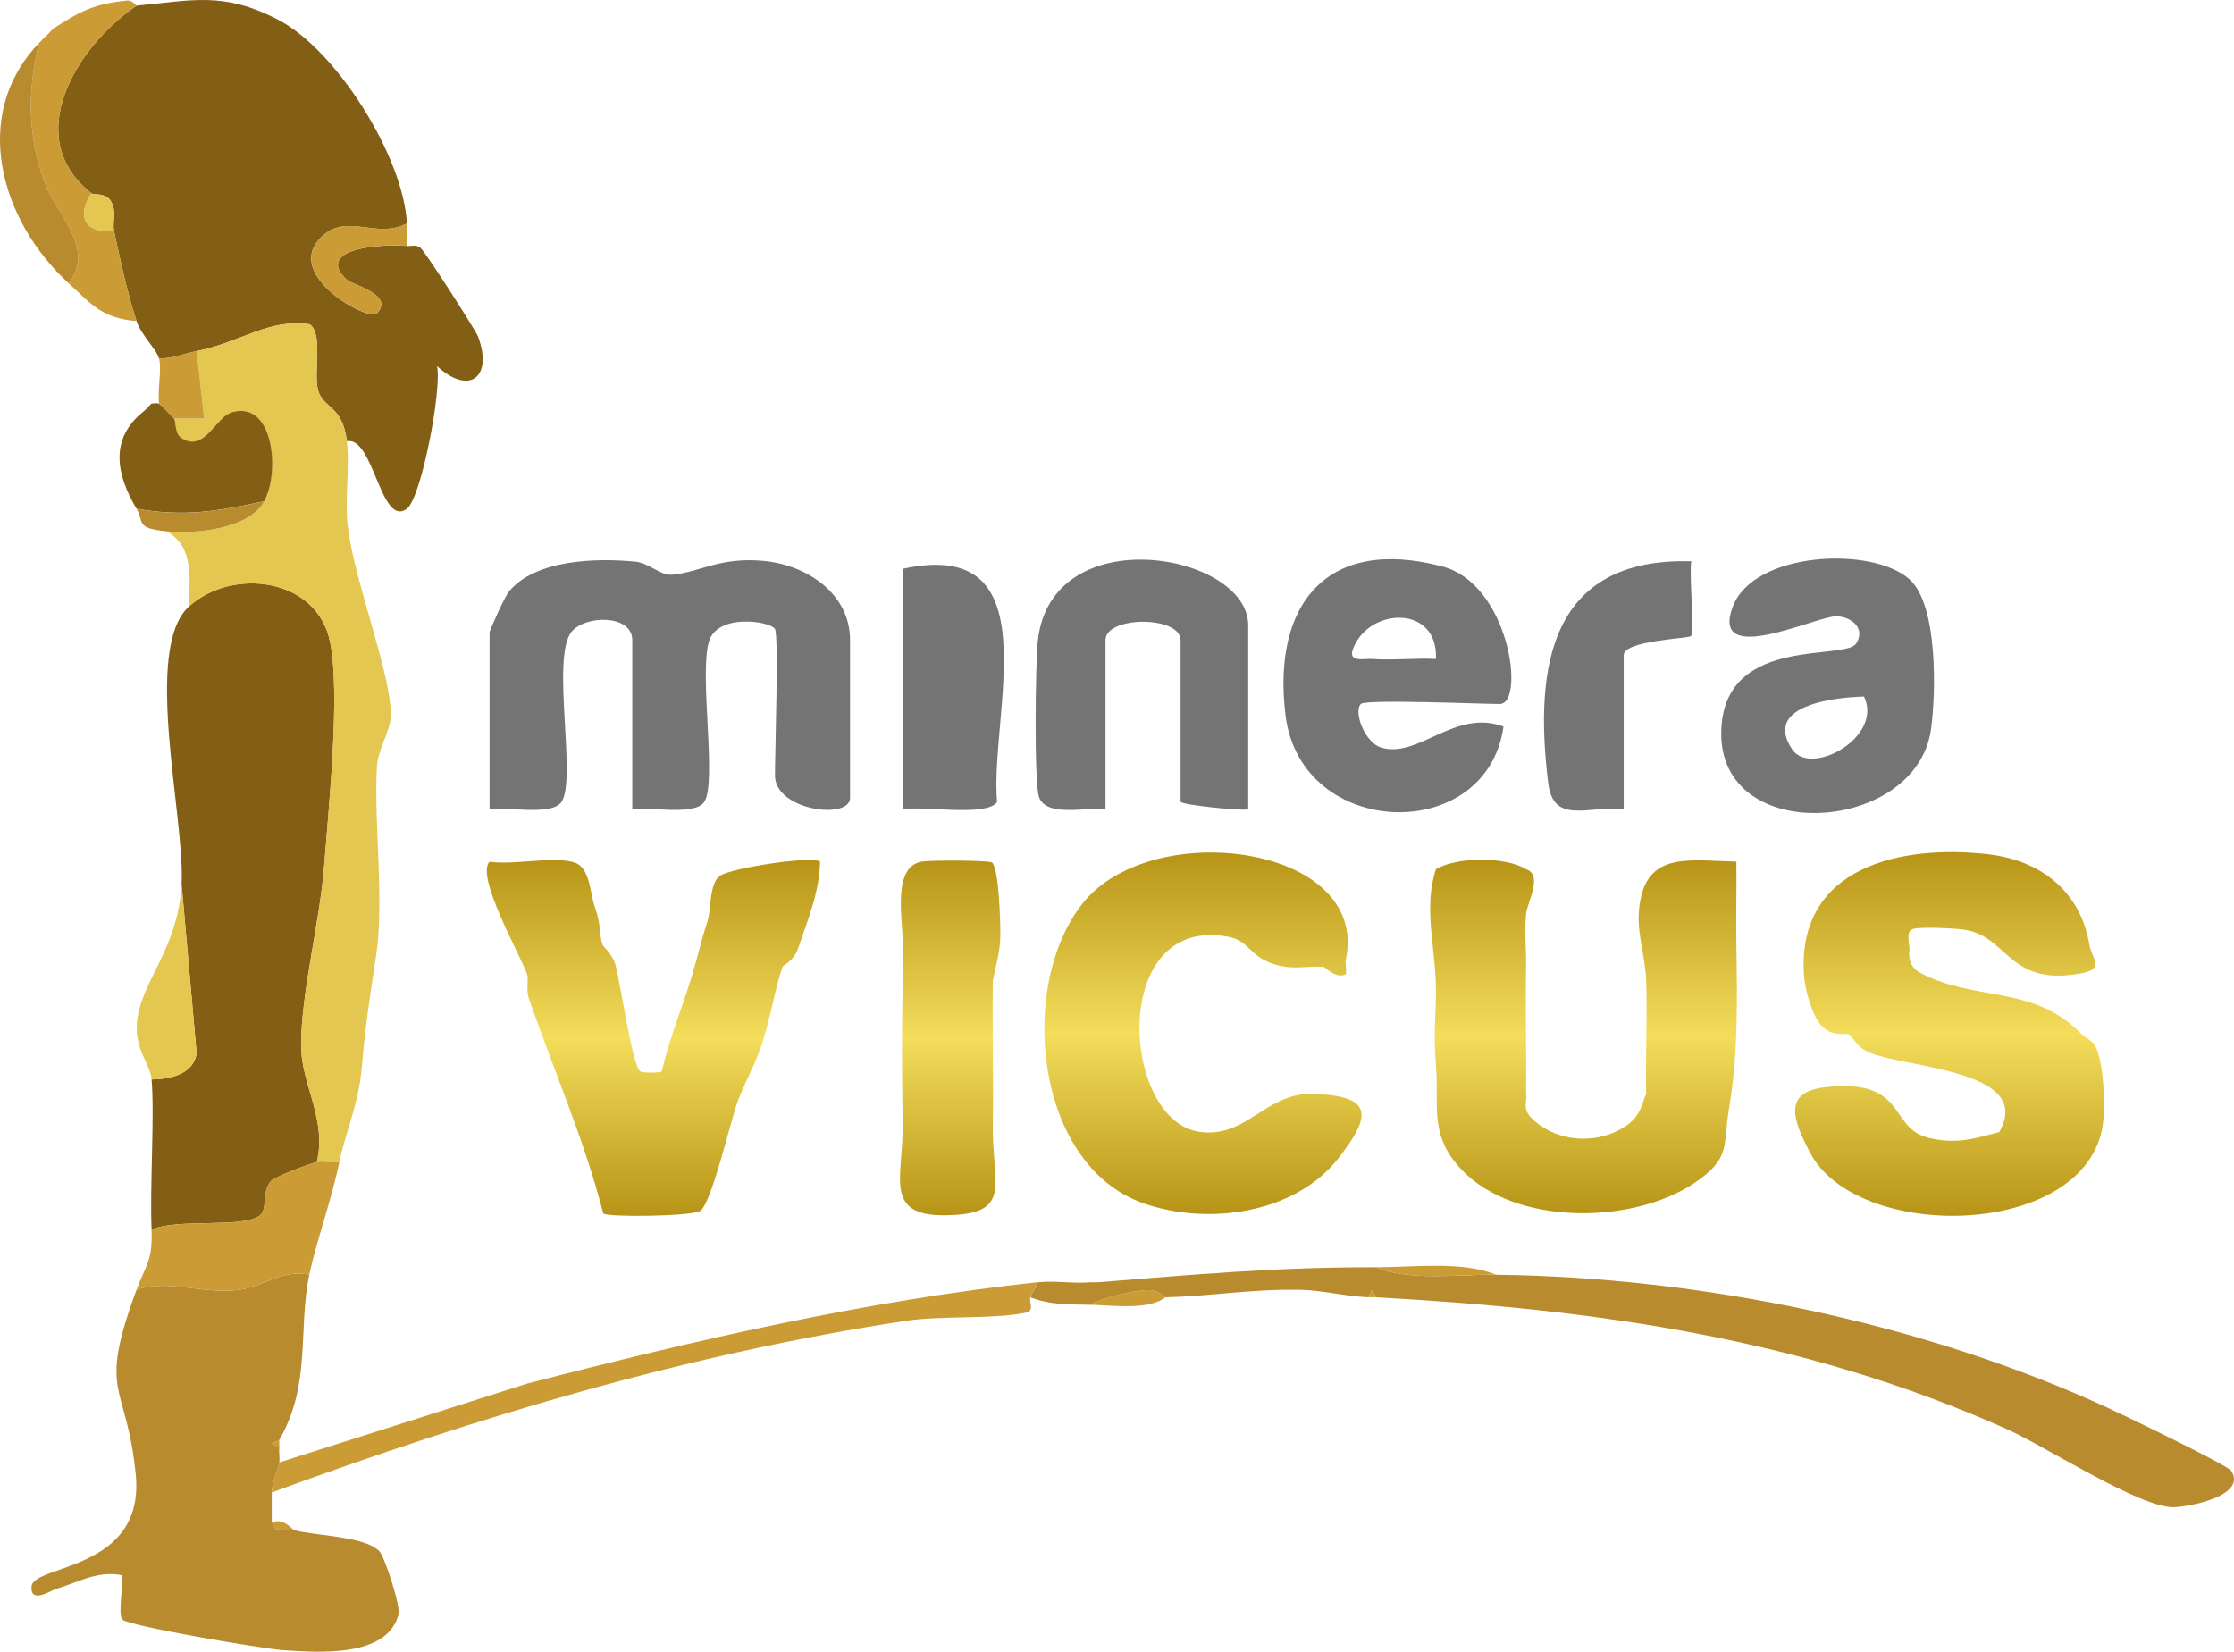 <?xml version="1.0" encoding="UTF-8"?>
<svg id="Capa_2" data-name="Capa 2" xmlns="http://www.w3.org/2000/svg" xmlns:xlink="http://www.w3.org/1999/xlink" viewBox="0 0 512 378.6">
  <defs>
    <style>
      .cls-1 {
        fill: #b88b2f;
      }

      .cls-2 {
        fill: #cb9c35;
      }

      .cls-3 {
        fill: #e3c751;
      }

      .cls-4 {
        fill: url(#Degradado_sin_nombre_20-2);
      }

      .cls-5 {
        fill: url(#Degradado_sin_nombre_20-3);
      }

      .cls-6 {
        fill: #835e15;
      }

      .cls-7 {
        fill: url(#Degradado_sin_nombre_20-4);
      }

      .cls-8 {
        fill: url(#Degradado_sin_nombre_20);
      }

      .cls-9 {
        fill: url(#Degradado_sin_nombre_20-5);
      }

      .cls-10 {
        fill: #757474;
      }
    </style>
    <linearGradient id="Degradado_sin_nombre_20" data-name="Degradado sin nombre 20" x1="275.69" y1="278.29" x2="275.69" y2="195.42" gradientUnits="userSpaceOnUse">
      <stop offset="0" stop-color="#b79417"/>
      <stop offset=".5" stop-color="#f4dd5b"/>
      <stop offset="1" stop-color="#b79417"/>
      <stop offset="1" stop-color="#b79417"/>
    </linearGradient>
    <linearGradient id="Degradado_sin_nombre_20-2" data-name="Degradado sin nombre 20" x1="446.82" y1="278.68" x2="446.82" y2="195.31" xlink:href="#Degradado_sin_nombre_20"/>
    <linearGradient id="Degradado_sin_nombre_20-3" data-name="Degradado sin nombre 20" x1="149.75" y1="278.71" x2="149.75" y2="197.14" xlink:href="#Degradado_sin_nombre_20"/>
    <linearGradient id="Degradado_sin_nombre_20-4" data-name="Degradado sin nombre 20" x1="217.76" y1="278.56" x2="217.76" y2="197.27" xlink:href="#Degradado_sin_nombre_20"/>
    <linearGradient id="Degradado_sin_nombre_20-5" data-name="Degradado sin nombre 20" x1="362.92" y1="278.11" x2="362.92" y2="197.07" xlink:href="#Degradado_sin_nombre_20"/>
  </defs>
  <g id="Capa_4" data-name="Capa 4">
    <g>
      <path class="cls-6" d="M93.27,51.21c-7.16,3.77-13.93-2.78-19.88,3.38-8.34,8.64,11.18,19.16,12.98,17.27,4.14-4.37-5.67-6.57-6.88-7.72-7.63-7.22,8.01-8.3,13.77-7.76,1.01.1,1.93-.38,3.04.36,1.01.67,12.78,19.1,13.25,20.37,3.51,9.42-2.02,13.59-9.38,6.82,1.13,5.5-3.66,30.32-6.93,32.7-6,4.38-7.63-16.72-13.75-15.49-.96-8.22-5.34-7.46-6.55-11.53s1.22-13.04-1.94-15.27c-9.36-1.43-15.87,4.14-25.94,6.14-2.86.57-5.62,1.73-8.61,1.72-.47-2-4.15-5.48-5.16-8.61-2.22-6.83-3.65-13.64-5.16-20.66-.42-1.97.75-4.63-.81-6.96-1.23-1.83-3.84-1.24-4.35-1.65C4.75,31.57,17.42,10.74,31.3,1.29,44.15.1,51.05-1.95,63.49,4.38c13.57,6.9,28.97,31.54,29.77,46.83Z"/>
      <path class="cls-6" d="M72.61,266.38c-1.7.33-9.53,3.36-10.4,4.25-2.37,2.45-.76,6.55-2.67,7.99-4.02,3.03-18.88.55-24.8,3.25-.42-10.52.72-26,0-34.43,4.22-.06,9.64-1.17,10.32-6.02l-3.44-38.74c.83-15.05-9.04-54,1.72-63.69,10-9.01,29.34-6.55,32.31,8.14,2.4,11.88-.33,37.94-1.34,51.23-.97,12.83-5.32,29.19-5.3,41.32.02,8.91,5.97,16.89,3.6,26.69Z"/>
      <path class="cls-1" d="M70.89,292.2c-2.65,12.51.53,25.01-6.89,37.87-.2.34-1.24.34-1.69.85l1.69.87c-.11,1.12.17,2.35,0,3.44-.26,1.7-1.7,4.69-1.72,6.89s.02,4.59,0,6.89l1.01,1.57,4.16.15c4.21,1.29,17.11,1.37,19.76,5.2,1.04,1.5,4.66,12.17,4.11,14.21-2.66,9.89-18.38,8.64-26.43,8.11-4.48-.29-35.57-5.54-36.86-7.03-1.06-1.22.32-7.75-.18-10.17-5.71-1.06-10.01,1.72-14.96,3.15-1.07.31-6.03,3.59-5.66-.56.45-5.06,26.06-3.54,23.88-25.64-2.12-21.55-8.88-17.76.18-42.36,7.38-2.5,15.19,1.05,23.3.05,5.63-.69,10.14-4.82,16.29-3.49Z"/>
      <path class="cls-10" d="M177.61,144.16c-1.13-1.78-13.19-3.67-15.14,2.93-2.28,7.67,1.94,32.4-1.1,36.77-2.2,3.17-12.45,1.06-16.46,1.61v-38.73c0-5.94-10.81-5.8-13.94-1.89-4.74,5.92,1.32,33.79-2.31,39.01-2.2,3.17-12.45,1.06-16.46,1.61v-40.45c0-.6,3.55-8.34,4.39-9.38,6.09-7.45,20.28-7.77,29.08-6.89,3.09.31,5.72,3.24,8.41,2.99,6.35-.58,10.95-4.14,21.04-3.16,9.62.94,19.7,7.31,19.7,18.16v36.15c0,5.1-17.21,2.96-17.21-5.16,0-4.96.9-32.15,0-33.57Z"/>
      <path class="cls-3" d="M79.49,101.13c.72,6.19-.53,13.07.22,19.58,1.42,12.27,10.02,33.99,9.85,43.29-.07,3.76-2.98,7.49-3.2,12-.65,13.42,1.72,30.21-.14,42.89-1.55,10.57-2.31,14.39-3.32,25.95-.71,8.15-3.8,15.06-5.14,21.54-1.65.2-3.64-.29-5.16,0,2.38-9.8-3.58-17.78-3.6-26.69-.02-12.13,4.33-28.49,5.3-41.32,1.01-13.29,3.74-39.34,1.34-51.23-2.97-14.69-22.31-17.15-32.31-8.14.09-6.25,1.22-13.74-5.16-17.21,6.73.68,18.89-.56,22.38-6.89s2.22-23.17-7.4-20.39c-3.76,1.09-6.34,9.43-11.66,5.84-1.45-.98-1.18-3.95-1.59-4.38h6.88s-1.72-15.49-1.72-15.49c10.06-2,16.57-7.57,25.94-6.14,3.16,2.23.73,11.17,1.94,15.27s5.59,3.31,6.55,11.53Z"/>
      <path class="cls-1" d="M315.32,290.48c7.73,3.25,18.75,1.61,27.54,1.72,46.87.57,97.96,10.97,140.6,30.68,3.62,1.67,27.06,12.95,27.91,14.27,3.53,5.53-8.69,8.1-12.97,8.33-7.61.41-29.46-13.88-38.54-17.93-46.41-20.74-94.1-27.43-144.54-30.18l-.86-1.69-.86,1.69c-5.47-.27-10.81-1.63-15.49-1.72h-1.72c-9.5-.13-19.32,1.48-29.26,1.72-.21,0-1.38-1.63-3.97-1.64-2.89,0-10.52,1.68-13.24,3.36-4.75-.12-9.24.08-13.77-1.72.33-1.13,1.29-2.28,1.72-3.44,3.88-.42,8.14.35,12.05,0h1.72c22.17-1.79,41.17-3.5,63.69-3.44Z"/>
      <path class="cls-10" d="M311.88,161.37c-1.73,1.77.89,8.86,4.66,9.99,8.58,2.59,16.85-8.98,28.04-4.82-3.83,27.25-46.43,25.91-49.95-2.54-3.14-25.37,9.35-41.15,35.88-34.17,15.57,4.09,19.03,31.54,13.22,31.54-4.6,0-30.73-1.14-31.85,0ZM329.09,151.04c.58-12.34-15.08-11.94-18.91-2.55-1.44,3.54,2.36,2.42,4.26,2.56,4.84.35,9.82-.24,14.65,0Z"/>
      <path class="cls-10" d="M425.42,147.5c2.23-3.55-1.18-6.14-4.5-6.24-4.5-.13-29.13,11.96-23.79-2.21,4.78-12.67,32-13.95,40.54-6.22,6.5,5.89,6.05,26.1,4.88,34.4-3.43,24.39-50.64,27.07-47.96-1.35,1.9-20.08,28.35-14.44,30.83-18.39ZM427.2,159.66c-7.17.19-23.26,2.15-16.44,12.14,4.31,6.32,20.94-2.85,16.44-12.14Z"/>
      <path class="cls-10" d="M286.06,185.47c-.55.55-15.49-.94-15.49-1.72v-37.01c0-5.62-17.21-5.62-17.21,0v38.73c-4.21-.51-13.68,1.97-15.25-2.82-1.14-3.49-.82-30.79-.24-35.91,3.18-28.01,48.2-19.96,48.2-3.44v42.17Z"/>
      <path class="cls-10" d="M206.88,185.47v-55.08c34.32-7.54,19.9,33.2,21.63,53.47-2.38,3.4-16.86.85-21.63,1.61Z"/>
      <path class="cls-10" d="M372.13,185.47c-7.86-.92-16.1,3.76-17.3-5.94-3.28-26.63.36-51.78,32.79-50.87-.55,3.06.83,16.2-.08,17.14-.57.59-15.41,1-15.41,4.38v35.29Z"/>
      <path class="cls-2" d="M237.86,293.92c-.43,1.16-1.39,2.31-1.72,3.44s1.05,3.09-1.02,3.53c-7.12,1.53-19.44.67-27.19,1.83-49.94,7.51-98.48,22.03-145.66,39.39.03-2.2,1.46-5.18,1.72-6.89l56.81-18.07c38.43-9.93,77.4-18.98,117.05-23.25Z"/>
      <path class="cls-2" d="M77.77,266.38c-1.83,8.83-5.22,17.98-6.89,25.82-6.15-1.33-10.67,2.8-16.29,3.49-8.11,1-15.92-2.54-23.3-.05,2.09-5.66,3.73-6.55,3.44-13.77,5.92-2.7,20.78-.22,24.8-3.25,1.92-1.44.3-5.54,2.67-7.99.87-.9,8.7-3.93,10.4-4.25,1.52-.29,3.52.2,5.16,0Z"/>
      <path class="cls-6" d="M39.9,95.96c.41.43.14,3.4,1.59,4.38,5.32,3.6,7.91-4.75,11.66-5.84,9.62-2.78,11.03,13.82,7.4,20.39-10.73,2.29-18.18,3.64-29.26,1.72-4.65-7.8-6.31-16.06,1.72-22.38.67-.53,1.6-1.7,1.72-1.72.43-.07,1.46-.12,1.72,0,.22.1,2.87,2.84,3.44,3.44Z"/>
      <path class="cls-2" d="M31.3,1.29c-13.87,9.46-26.54,30.29-10.33,43.03-3.63,5.47-1.26,9.26,5.16,8.61,1.51,7.02,2.94,13.83,5.16,20.66-8.1-.64-10.5-4.05-15.49-8.61,6.09-8.37-2.8-15.67-5.48-22.92-4.01-10.85-4.09-20.93-1.4-32.16.55-.58,1.11-1.21,1.72-1.72l1.72-1.72C18.5,2.5,21.44.95,29.09.12c1.22-.13,2.08,1.18,2.21,1.16Z"/>
      <path class="cls-1" d="M15.8,64.98C.09,50.66-6.86,26.4,8.92,9.89c-2.68,11.24-2.61,21.32,1.4,32.16,2.68,7.25,11.57,14.56,5.48,22.92Z"/>
      <path class="cls-3" d="M34.74,247.44c-.3-3.48-3.78-6.79-3.38-12.71.65-9.68,9.42-16.76,10.26-32.05l3.44,38.74c-.69,4.85-6.1,5.95-10.32,6.02Z"/>
      <path class="cls-2" d="M93.27,51.21c.09,1.71-.06,3.45,0,5.16-5.77-.54-21.4.54-13.77,7.76,1.21,1.15,11.02,3.35,6.88,7.72-1.8,1.9-21.32-8.62-12.98-17.27,5.94-6.16,12.71.39,19.88-3.38Z"/>
      <path class="cls-2" d="M45.07,80.47l1.72,15.48h-6.88c-.57-.59-3.22-3.33-3.44-3.43-.45-3.12.65-7.52,0-10.33,2.99,0,5.75-1.15,8.61-1.72Z"/>
      <path class="cls-1" d="M60.56,114.9c-3.49,6.33-15.65,7.57-22.38,6.89-7.3-.74-5.04-2.07-6.89-5.16,11.08,1.92,18.53.57,29.26-1.72Z"/>
      <path class="cls-2" d="M342.86,292.2c-8.79-.11-19.81,1.53-27.54-1.72,8.75.02,19.84-1.47,27.54,1.72Z"/>
      <path class="cls-2" d="M267.12,297.36c-3.87,3.02-11.93,1.85-17.21,1.72,2.73-1.68,10.35-3.37,13.24-3.36,2.59,0,3.76,1.64,3.97,1.64Z"/>
      <g>
        <path class="cls-8" d="M303.27,250.89c-1.52-.11-3.76-.23-5.16,0-9.15,1.47-13.17,9.84-23.08,8.57-18.11-2.32-21.04-50.15,6.69-44.69,5.13,1.01,4.75,5.61,12.95,6.85,2.61.39,5.83-.21,8.61,0,.48.04,2.82,2.85,5.17,1.72.2-1.11-.21-2.45,0-3.44,5.51-26.15-44.28-32.78-60.25-12.91-15.06,18.73-11.19,59.98,13.81,68.81,14.69,5.19,34.76,2.46,44.71-10.29,6.56-8.41,8.75-13.78-3.44-14.63Z"/>
        <path class="cls-4" d="M480.57,240.56c-.92-2.31-2.4-2.35-3.44-3.44-10.29-10.73-22.86-7.93-34.43-12.9-3.07-1.32-5.23-2.12-5.16-6.03.5-.84-1.18-4.7.93-5.27,1.86-.5,9.51-.17,11.88.21,9.47,1.53,9.92,11.95,24.24,10.34,8.75-.98,4.9-3.12,4.25-7-1.99-11.96-10.95-19.26-23.23-20.66-19.88-2.27-43.68,2.81-42.18,27.55.21,3.48,1.93,9.81,4.34,12.08,2.45,2.31,5.23,1.23,5.99,1.69,1.16.71,1.64,2.99,5.11,4.31,9.04,3.45,37.32,4.02,29.32,18.07-5.72,1.49-9.64,2.81-16,1.35-9.6-2.2-4.77-13.63-23.6-11.68-10.18,1.06-7.67,7.52-3.78,14.97,10.68,20.47,61.63,19.83,66.92-5.11.93-4.39.46-14.36-1.16-18.47Z"/>
        <path class="cls-5" d="M164.94,200.81c-2.42,1.74-1.94,7.8-2.82,10.49-1.47,4.49-2.22,7.98-3.44,12.05-2.19,7.32-5.3,14.73-7.02,22.26-.55.35-4.34.35-4.89,0-1.86-1.19-4.57-20.36-5.73-24.49-.69-2.45-2.87-4.19-3.01-4.66-.7-2.41-.22-4.41-1.72-8.61-1.1-3.07-1.04-8.9-4.54-10.1-4.79-1.64-14.06.65-19.57-.23-3.28,3.38,7.16,21.56,8.61,25.82.38,1.12-.29,3.58.4,5.55,5.69,16.42,12.71,32.4,17.06,49.29,1.36.87,20.14.64,22.17-.59,2.61-1.57,6.95-20.54,8.58-24.99,1.43-3.91,3.68-7.93,5.16-12.05,2.37-6.58,3.3-13.54,5.16-18.94.09-.26,2.62-1.41,3.54-4.13,2.18-6.45,4.94-13.01,5.07-19.96-1.44-1.43-20.36,1.37-23,3.27Z"/>
        <path class="cls-7" d="M211.18,197.52c-6.85,1.25-4.18,13.43-4.3,18.94-.06,2.87.05,5.74,0,8.61-.2,10.84-.19,21.86,0,32.71.2,11.66-4.54,20.85,9.49,20.79,16.14-.07,10.96-7.03,11.17-20.79.15-10.01-.15-21.78,0-32.71.02-1.4,1.66-6.08,1.72-10.33.05-3.13-.3-15.67-1.9-17.03-.62-.52-14.07-.58-16.17-.19Z"/>
        <path class="cls-9" d="M397.96,197.51c-11.49-.29-21.59-2.57-22.39,12.06-.26,4.73,1.56,10.06,1.72,15.49.26,8.57-.19,17.24,0,25.82-.77.79-.75,4.37-4.25,6.92-6.56,4.78-16.48,4.21-22.16-1.65-2.18-2.25-.69-4.38-1.13-5.27.12-9.73-.17-19.53,0-29.26.08-4.41-.43-7.38,0-12.05.26-2.8,3.96-9.01,0-10.33-4.59-2.87-15.71-2.93-20.66,0-2.94,9.03-.06,17.74,0,27.54.04,6.45-.65,9.32,0,17.21.78,9.46-1.75,16.12,5.94,24.18,12.24,12.83,38.97,12.53,53.17,3.08,8.62-5.74,6.64-8.62,8.03-16.93,2.15-12.86,1.91-24.53,1.72-37.87-.09-6.3.06-12.65,0-18.94Z"/>
      </g>
      <path class="cls-2" d="M67.44,350.72l-4.16-.15-1.01-1.57c2.59-1.23,4.66,1.57,5.16,1.72Z"/>
      <path class="cls-2" d="M33.02,94.24l1.72-1.72c-.12.02-1.05,1.2-1.72,1.72Z"/>
      <path class="cls-2" d="M251.63,293.92h-1.72c.96-.09,1.52.02,1.72,0Z"/>
      <path class="cls-1" d="M10.64,8.17c.6-.5,1.09-1.31,1.72-1.72l-1.72,1.72Z"/>
      <path class="cls-2" d="M296.39,295.64h1.72c-.54-.01-1.14,0-1.72,0Z"/>
      <path class="cls-2" d="M315.32,297.36c-.57-.03-1.15.03-1.72,0l.86-1.69.86,1.69Z"/>
      <path class="cls-2" d="M64,331.79l-1.69-.87c.45-.51,1.5-.51,1.69-.85v1.72Z"/>
      <path class="cls-3" d="M26.13,52.93c-6.42.66-8.79-3.13-5.16-8.61.52.41,3.13-.18,4.35,1.65,1.56,2.33.39,4.99.81,6.96Z"/>
    </g>
  </g>
</svg>